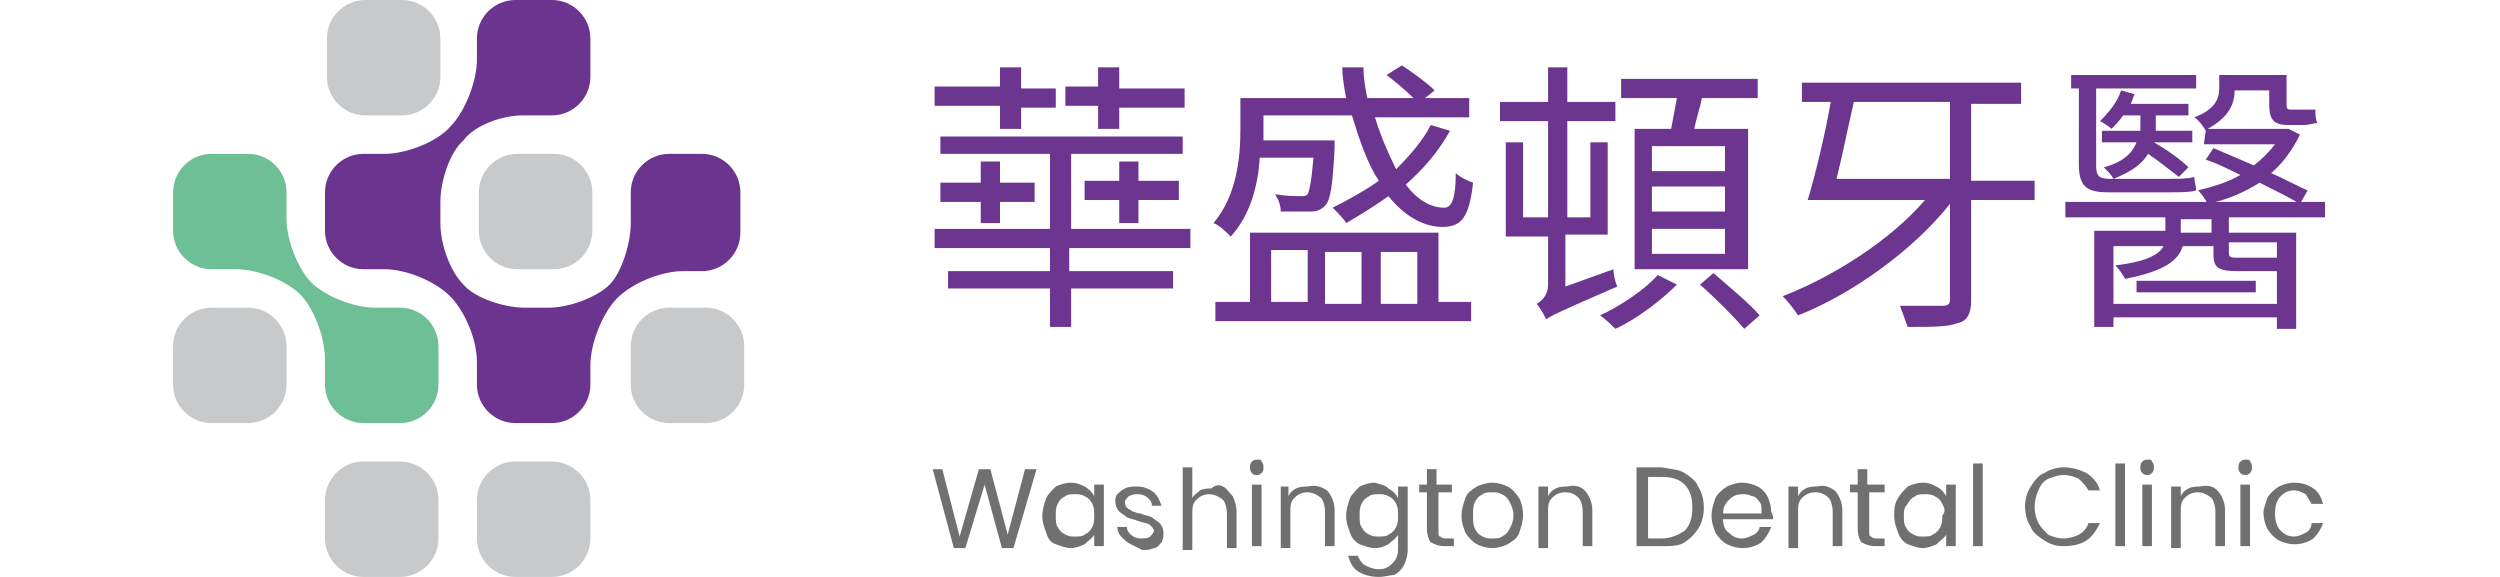 <svg xmlns="http://www.w3.org/2000/svg" xmlns:xlink="http://www.w3.org/1999/xlink" id="&#x5716;&#x5C64;_1" x="0px" y="0px" viewBox="0 0 130 30" style="enable-background:new 0 0 130 30;" xml:space="preserve"><style type="text/css">	.st0{fill:#6B3590;}	.st1{fill:#717071;}	.st2{fill:#C8C9CA;}	.st3{fill:#6B358F;}	.st4{fill:#6EBF96;}</style><g>	<g>		<g>			<path class="st0" d="M55.6,12.9v1.2H61v0.9h-5.3v2h-1.1v-2h-5.3v-0.9h5.3v-1.2h-6v-1h6V8h-5.7V7.1h12.6V8h-5.8v3.9h6.2v1H55.6z     M52,5.5h-3.4v-1H52V3.5h1.1v1.1h1.8v1h-1.8v1.1H52V5.5z M52,8.4v1.1h1.8v1H52v1.1h-1v-1.1h-2.1v-1H51V8.4H52z M57.1,5.5h-1.7v-1    h1.7V3.5h1.1v1.1h3.4v1h-3.4v1.1h-1.1V5.5z M58.2,11.6v-1.2h-1.8v-1h1.8v-1h1v1h2.1v1h-2.1v1.2H58.2z"></path>			<path class="st0" d="M65.5,8.3c-0.1,1.4-0.5,2.9-1.5,4c-0.2-0.2-0.6-0.6-0.9-0.7c1.2-1.4,1.4-3.4,1.4-4.8V5.1H70    c-0.1-0.5-0.2-1.1-0.2-1.6h1.1c0,0.6,0.1,1.1,0.2,1.6h2.4c-0.4-0.4-1-0.9-1.4-1.2l0.8-0.5c0.6,0.4,1.3,0.9,1.7,1.3l-0.5,0.4h2.3    v1h-4.9c0.3,1,0.7,1.9,1.1,2.7c0.7-0.7,1.4-1.5,1.8-2.3l1,0.3c-0.6,1.1-1.4,2-2.3,2.8c0.6,0.8,1.3,1.2,2,1.2    c0.4,0,0.6-0.5,0.6-1.8c0.2,0.2,0.6,0.4,0.9,0.5c-0.2,1.8-0.6,2.3-1.6,2.3c-1,0-2-0.6-2.8-1.6c-0.7,0.5-1.5,1-2.2,1.4    c-0.1-0.2-0.5-0.6-0.7-0.8c0.8-0.4,1.7-0.9,2.4-1.4c-0.6-0.9-1-2.1-1.4-3.4h-4.6v0.8c0,0.2,0,0.3,0,0.5h3.7c0,0,0,0.3,0,0.4    c-0.1,1.9-0.2,2.7-0.5,3c-0.2,0.2-0.4,0.3-0.8,0.3c-0.3,0-0.9,0-1.5,0c0-0.3-0.1-0.6-0.3-0.9c0.6,0.1,1.1,0.1,1.3,0.1    c0.2,0,0.3,0,0.4-0.1c0.1-0.2,0.2-0.7,0.3-1.9H65.5z M76.5,15.7v1H63.2v-1H65v-3.6h9.8v3.6H76.5z M66.1,15.7h1.9v-2.7h-1.9V15.7z     M68.9,13.1v2.7h1.9v-2.7H68.9z M71.8,13.1v2.7h1.9v-2.7H71.8z"></path>			<path class="st0" d="M83.9,14c0,0.3,0.1,0.7,0.2,0.9c-3,1.3-3.4,1.5-3.7,1.7c-0.1-0.2-0.3-0.6-0.5-0.8c0.2-0.1,0.6-0.4,0.6-1    v-2.5h-2.2V7.4h0.9v3.9h1.3v-5H78v-1h2.5V3.5h1v1.8h2.5v1h-2.5v5h1.2V7.4h0.9v4.8h-2.2v2.7L83.9,14z M87.2,14.8    c-0.8,0.8-2.1,1.8-3.2,2.3c-0.2-0.2-0.5-0.5-0.8-0.7c1.1-0.5,2.4-1.4,3-2.1L87.2,14.8z M86.9,6.7c0.1-0.5,0.2-1.1,0.3-1.6h-2.9    v-1h7.1v1h-2.9c-0.1,0.5-0.3,1.1-0.4,1.6h2.8v7.3h-5.9V6.7H86.9z M89.7,7.6h-3.8v1.3h3.8V7.6z M89.7,9.7h-3.8v1.3h3.8V9.7z     M89.7,11.9h-3.8v1.3h3.8V11.9z M89.1,14.2c0.8,0.7,1.9,1.6,2.4,2.2l-0.8,0.7c-0.5-0.6-1.5-1.6-2.3-2.3L89.1,14.2z"></path>			<path class="st0" d="M105.8,10.4h-3.3v5.2c0,0.7-0.2,1.1-0.7,1.2c-0.5,0.2-1.3,0.2-2.6,0.2c-0.1-0.3-0.3-0.8-0.4-1.1    c1,0,1.9,0,2.2,0c0.3,0,0.4-0.1,0.4-0.3v-5c-1.9,2.4-5.1,4.7-7.9,5.8c-0.2-0.3-0.5-0.7-0.8-1c2.6-1,5.6-2.9,7.4-5H94    c0.4-1.3,0.9-3.4,1.2-5.1h-1.5V4.3h11.4v1.1h-2.6v4h3.3V10.4z M96.4,5.3c-0.3,1.3-0.6,2.8-0.9,4h5.9v-4H96.4z"></path>			<path class="st0" d="M115.9,11.4v0.7h3.5v5h-1v-0.6h-8.5V17h-1v-5h3.7v-0.7h-5.2v-0.8h13.5v0.8H115.9z M108.2,4.6h-0.5V3.9h6.5    v0.7h-5.2v4c0,0.5,0.1,0.7,0.7,0.7h3.1c0.4,0,1,0,1.3-0.1c0,0.2,0.1,0.5,0.1,0.7c-0.3,0.1-0.8,0.1-1.4,0.1h-3.2    c-1.2,0-1.5-0.4-1.5-1.5V4.6z M112,7.4L112,7.4c0.7,0.4,1.4,0.9,1.8,1.3l-0.5,0.5c-0.4-0.3-1-0.8-1.6-1.2    c-0.3,0.5-0.8,0.9-1.8,1.3c-0.1-0.2-0.3-0.4-0.5-0.6c1.1-0.3,1.5-0.8,1.7-1.3h-1.8V6.8h2V6.7V6h-0.9c-0.2,0.3-0.4,0.5-0.6,0.7    c-0.1-0.1-0.4-0.3-0.6-0.4c0.5-0.5,0.9-1,1.1-1.6l0.7,0.2c-0.1,0.2-0.1,0.3-0.2,0.5h3V6h-1.7v0.7v0.1h1.9v0.6H112z M118.4,15.8    v-1.7h-0.1h-1.9c-1.1,0-1.3-0.2-1.3-0.9v-0.4h-1.6c-0.2,0.7-0.9,1.3-3,1.7c-0.1-0.2-0.3-0.5-0.5-0.7c1.7-0.2,2.3-0.6,2.5-1h-2.6    v3H118.4z M111.1,14.6h6.2v0.6h-6.2V14.6z M115,11.4h-1.6v0.7h1.6V11.4z M114.7,6.8c-0.1-0.2-0.4-0.6-0.6-0.7    c1.1-0.4,1.3-1,1.3-1.5V3.9h3.5v1.4c0,0.3,0,0.4,0.2,0.4h0.7c0.2,0,0.4,0,0.6,0c0,0.2,0,0.5,0.1,0.7c-0.2,0-0.4,0.1-0.7,0.1H119    c-0.8,0-1-0.3-1-1.1V4.7h-1.8c0,0.7-0.3,1.4-1.4,2h4l0.2,0l0.6,0.3c-0.4,0.8-0.9,1.5-1.5,2c0.7,0.3,1.4,0.7,1.9,0.9l-0.4,0.7    c-0.5-0.3-1.3-0.7-2.1-1.1c-0.8,0.5-1.7,0.9-2.7,1.1c-0.1-0.2-0.3-0.5-0.5-0.7c0.8-0.2,1.5-0.4,2.2-0.8c-0.6-0.3-1.2-0.6-1.8-0.8    l0.4-0.6c0.7,0.3,1.4,0.6,2.1,0.9c0.4-0.3,0.8-0.7,1.1-1.1h-3.7L114.7,6.8L114.7,6.8z M115.9,12.7v0.4c0,0.3,0.1,0.3,0.5,0.3h1.7    c0.1,0,0.2,0,0.3,0v-0.8H115.9z"></path>		</g>		<g>			<path class="st1" d="M53.9,24.4l-1.2,4.1h-0.6l-0.9-3.3l-1,3.3l-0.6,0l-1.1-4.1H49l0.9,3.5l1-3.5h0.6l0.9,3.4l0.9-3.4H53.9z"></path>			<path class="st1" d="M54.4,25.9c0.1-0.2,0.3-0.4,0.5-0.6c0.2-0.1,0.5-0.2,0.8-0.2c0.3,0,0.5,0.1,0.7,0.2c0.2,0.1,0.4,0.3,0.5,0.5    v-0.6h0.5v3.2h-0.5v-0.6c-0.1,0.2-0.3,0.3-0.5,0.5c-0.2,0.1-0.5,0.2-0.7,0.2c-0.3,0-0.5-0.1-0.8-0.2s-0.4-0.3-0.5-0.6    c-0.1-0.3-0.2-0.5-0.2-0.9C54.2,26.5,54.3,26.2,54.4,25.9z M56.8,26.2c-0.1-0.2-0.2-0.3-0.4-0.4c-0.2-0.1-0.3-0.1-0.5-0.1    c-0.2,0-0.4,0-0.5,0.1c-0.2,0.1-0.3,0.2-0.4,0.4c-0.1,0.2-0.1,0.4-0.1,0.6c0,0.2,0,0.5,0.1,0.6c0.1,0.2,0.2,0.3,0.4,0.4    c0.2,0.1,0.3,0.1,0.5,0.1c0.2,0,0.4,0,0.5-0.1c0.2-0.1,0.3-0.2,0.4-0.4c0.1-0.2,0.1-0.4,0.1-0.6C56.9,26.6,56.9,26.4,56.8,26.2z"></path>			<path class="st1" d="M58.8,28.3c-0.2-0.1-0.3-0.2-0.5-0.4c-0.1-0.1-0.2-0.3-0.2-0.5h0.5c0,0.2,0.1,0.3,0.2,0.4    c0.1,0.1,0.3,0.2,0.5,0.2c0.2,0,0.4,0,0.5-0.1c0.1-0.1,0.2-0.2,0.2-0.3c0-0.1-0.1-0.2-0.2-0.3c-0.1-0.1-0.3-0.1-0.6-0.2    c-0.2-0.1-0.4-0.1-0.6-0.2c-0.1-0.1-0.3-0.2-0.4-0.3c-0.1-0.1-0.2-0.3-0.2-0.5c0-0.2,0-0.3,0.1-0.4c0.1-0.1,0.2-0.2,0.4-0.3    c0.2-0.1,0.4-0.1,0.6-0.1c0.4,0,0.6,0.1,0.9,0.3c0.2,0.2,0.3,0.4,0.4,0.7h-0.5c0-0.2-0.1-0.3-0.2-0.4c-0.1-0.1-0.3-0.2-0.5-0.2    c-0.2,0-0.3,0-0.5,0.1c-0.1,0.1-0.2,0.2-0.2,0.3c0,0.1,0,0.2,0.1,0.3c0.1,0.1,0.2,0.1,0.3,0.2c0.1,0,0.2,0.1,0.4,0.1    c0.2,0.1,0.4,0.1,0.6,0.2c0.1,0.1,0.3,0.2,0.4,0.3c0.1,0.1,0.2,0.3,0.2,0.5c0,0.2,0,0.3-0.1,0.5c-0.1,0.1-0.2,0.3-0.4,0.3    c-0.2,0.1-0.4,0.1-0.6,0.1C59.2,28.5,59,28.4,58.8,28.3z"></path>			<path class="st1" d="M63.6,25.3c0.2,0.1,0.3,0.3,0.5,0.5c0.1,0.2,0.2,0.5,0.2,0.8v1.9h-0.5v-1.8c0-0.3-0.1-0.6-0.2-0.7    s-0.4-0.3-0.7-0.3c-0.3,0-0.5,0.1-0.7,0.3c-0.2,0.2-0.2,0.4-0.2,0.8v1.8h-0.5v-4.3h0.5v1.6c0.1-0.2,0.3-0.3,0.4-0.4    c0.2-0.1,0.4-0.1,0.6-0.1C63.2,25.2,63.4,25.2,63.6,25.3z"></path>			<path class="st1" d="M65.1,24.6C65,24.5,65,24.4,65,24.3c0-0.1,0-0.2,0.1-0.3c0.1-0.1,0.2-0.1,0.3-0.1c0.1,0,0.2,0,0.2,0.1    c0.1,0.1,0.1,0.2,0.1,0.3c0,0.1,0,0.2-0.1,0.3c-0.1,0.1-0.2,0.1-0.2,0.1C65.2,24.7,65.2,24.7,65.1,24.6z M65.6,25.2v3.2h-0.5    v-3.2H65.6z"></path>			<path class="st1" d="M69,25.5c0.2,0.2,0.4,0.6,0.4,1v1.9h-0.5v-1.8c0-0.3-0.1-0.6-0.2-0.7s-0.4-0.3-0.7-0.3    c-0.3,0-0.5,0.1-0.7,0.3c-0.2,0.2-0.2,0.4-0.2,0.8v1.8h-0.5v-3.2H67v0.5c0.1-0.2,0.2-0.3,0.4-0.4c0.2-0.1,0.4-0.1,0.6-0.1    C68.4,25.2,68.7,25.3,69,25.5z"></path>			<path class="st1" d="M72.2,25.4c0.2,0.1,0.4,0.3,0.5,0.5v-0.6h0.5v3.3c0,0.3-0.1,0.6-0.2,0.8c-0.1,0.2-0.3,0.4-0.5,0.5    C72.3,29.9,72,30,71.7,30c-0.4,0-0.8-0.1-1.1-0.3c-0.3-0.2-0.4-0.5-0.5-0.8h0.5c0.1,0.2,0.2,0.4,0.4,0.5c0.2,0.1,0.4,0.2,0.7,0.2    c0.3,0,0.5-0.1,0.7-0.3c0.2-0.2,0.3-0.4,0.3-0.8v-0.7c-0.1,0.2-0.3,0.3-0.5,0.5c-0.2,0.1-0.4,0.2-0.7,0.2c-0.3,0-0.5-0.1-0.8-0.2    c-0.2-0.1-0.4-0.3-0.5-0.6c-0.1-0.3-0.2-0.5-0.2-0.9c0-0.3,0.1-0.6,0.2-0.9c0.1-0.2,0.3-0.4,0.5-0.6c0.2-0.1,0.5-0.2,0.8-0.2    C71.8,25.2,72,25.2,72.2,25.4z M72.6,26.2c-0.1-0.2-0.2-0.3-0.4-0.4c-0.2-0.1-0.3-0.1-0.5-0.1c-0.2,0-0.4,0-0.5,0.1    c-0.2,0.1-0.3,0.2-0.4,0.4c-0.1,0.2-0.1,0.4-0.1,0.6c0,0.2,0,0.5,0.1,0.6c0.1,0.2,0.2,0.3,0.4,0.4c0.2,0.1,0.3,0.1,0.5,0.1    c0.2,0,0.4,0,0.5-0.1c0.2-0.1,0.3-0.2,0.4-0.4c0.1-0.2,0.1-0.4,0.1-0.6C72.7,26.6,72.7,26.4,72.6,26.2z"></path>			<path class="st1" d="M74.8,25.7v1.9c0,0.2,0,0.3,0.1,0.3c0.1,0.1,0.2,0.1,0.3,0.1h0.4v0.4h-0.5c-0.3,0-0.5-0.1-0.7-0.2    c-0.1-0.1-0.2-0.4-0.2-0.7v-1.9h-0.4v-0.4h0.4v-0.8h0.5v0.8h0.8v0.4H74.8z"></path>			<path class="st1" d="M76.8,28.3c-0.2-0.1-0.4-0.3-0.6-0.6c-0.1-0.3-0.2-0.5-0.2-0.9c0-0.3,0.1-0.6,0.2-0.9    c0.1-0.3,0.3-0.4,0.6-0.6c0.2-0.1,0.5-0.2,0.8-0.2c0.3,0,0.6,0.1,0.8,0.2c0.2,0.1,0.4,0.3,0.6,0.6c0.1,0.2,0.2,0.5,0.2,0.9    c0,0.3-0.1,0.6-0.2,0.9c-0.1,0.3-0.3,0.4-0.6,0.6c-0.2,0.1-0.5,0.2-0.8,0.2C77.3,28.5,77,28.4,76.8,28.3z M78.1,27.9    c0.2-0.1,0.3-0.2,0.4-0.4c0.1-0.2,0.2-0.4,0.2-0.7c0-0.3-0.1-0.5-0.2-0.7c-0.1-0.2-0.2-0.3-0.4-0.4c-0.2-0.1-0.3-0.1-0.5-0.1    c-0.2,0-0.4,0-0.5,0.1c-0.2,0.1-0.3,0.2-0.4,0.4c-0.1,0.2-0.1,0.4-0.1,0.7c0,0.3,0,0.5,0.1,0.7c0.1,0.2,0.2,0.3,0.4,0.4    c0.2,0.1,0.3,0.1,0.5,0.1C77.8,28,78,28,78.1,27.9z"></path>			<path class="st1" d="M82.4,25.5c0.2,0.2,0.4,0.6,0.4,1v1.9h-0.5v-1.8c0-0.3-0.1-0.6-0.2-0.7c-0.2-0.2-0.4-0.3-0.7-0.3    c-0.3,0-0.5,0.1-0.7,0.3c-0.2,0.2-0.2,0.4-0.2,0.8v1.8h-0.5v-3.2h0.5v0.5c0.1-0.2,0.2-0.3,0.4-0.4c0.2-0.1,0.4-0.1,0.6-0.1    C81.9,25.2,82.2,25.3,82.4,25.5z"></path>			<path class="st1" d="M87.6,24.6c0.3,0.2,0.6,0.4,0.7,0.7c0.2,0.3,0.3,0.7,0.3,1.1c0,0.4-0.1,0.8-0.3,1.1    c-0.2,0.3-0.4,0.5-0.7,0.7c-0.3,0.2-0.7,0.2-1.2,0.2h-1.3v-4.1h1.3C86.9,24.4,87.3,24.4,87.6,24.6z M87.6,27.6    c0.3-0.3,0.4-0.7,0.4-1.2c0-0.5-0.1-0.9-0.4-1.2c-0.3-0.3-0.7-0.4-1.2-0.4h-0.7V28h0.7C86.9,28,87.3,27.8,87.6,27.6z"></path>			<path class="st1" d="M92.2,27h-2.6c0,0.3,0.1,0.6,0.3,0.7c0.2,0.2,0.4,0.3,0.7,0.3c0.2,0,0.4-0.1,0.6-0.2    c0.2-0.1,0.3-0.3,0.3-0.4h0.6c-0.1,0.3-0.3,0.6-0.5,0.8c-0.3,0.2-0.6,0.3-1,0.3c-0.3,0-0.6-0.1-0.8-0.2c-0.2-0.1-0.4-0.3-0.6-0.6    c-0.1-0.3-0.2-0.5-0.2-0.9c0-0.3,0.1-0.6,0.2-0.9c0.1-0.2,0.3-0.4,0.6-0.6c0.2-0.1,0.5-0.2,0.8-0.2c0.3,0,0.6,0.1,0.8,0.2    c0.2,0.1,0.4,0.3,0.5,0.5c0.1,0.2,0.2,0.5,0.2,0.8C92.2,26.8,92.2,26.9,92.2,27z M91.5,26.1c-0.1-0.1-0.2-0.3-0.4-0.3    c-0.2-0.1-0.3-0.1-0.5-0.1c-0.3,0-0.5,0.1-0.7,0.3c-0.2,0.2-0.3,0.4-0.3,0.7h2C91.6,26.4,91.6,26.2,91.5,26.1z"></path>			<path class="st1" d="M95.4,25.5c0.2,0.2,0.4,0.6,0.4,1v1.9h-0.5v-1.8c0-0.3-0.1-0.6-0.2-0.7c-0.2-0.2-0.4-0.3-0.7-0.3    c-0.3,0-0.5,0.1-0.7,0.3c-0.2,0.2-0.2,0.4-0.2,0.8v1.8h-0.5v-3.2h0.5v0.5c0.1-0.2,0.2-0.3,0.4-0.4c0.2-0.1,0.4-0.1,0.6-0.1    C94.8,25.2,95.1,25.3,95.4,25.5z"></path>			<path class="st1" d="M97.2,25.7v1.9c0,0.2,0,0.3,0.1,0.3c0.1,0.1,0.2,0.1,0.3,0.1H98v0.4h-0.5c-0.3,0-0.5-0.1-0.7-0.2    c-0.1-0.1-0.2-0.4-0.2-0.7v-1.9h-0.4v-0.4h0.4v-0.8h0.5v0.8H98v0.4H97.2z"></path>			<path class="st1" d="M98.7,25.9c0.1-0.2,0.3-0.4,0.5-0.6c0.2-0.1,0.5-0.2,0.8-0.2c0.3,0,0.5,0.1,0.7,0.2c0.2,0.1,0.4,0.3,0.5,0.5    v-0.6h0.5v3.2h-0.5v-0.6c-0.1,0.2-0.3,0.3-0.5,0.5c-0.2,0.1-0.5,0.2-0.7,0.2c-0.3,0-0.5-0.1-0.8-0.2c-0.2-0.1-0.4-0.3-0.5-0.6    c-0.1-0.3-0.2-0.5-0.2-0.9C98.5,26.5,98.5,26.2,98.7,25.9z M101,26.2c-0.1-0.2-0.2-0.3-0.4-0.4c-0.2-0.1-0.3-0.1-0.5-0.1    c-0.2,0-0.4,0-0.5,0.1c-0.2,0.1-0.3,0.2-0.4,0.4C99,26.4,99,26.6,99,26.8c0,0.2,0,0.5,0.1,0.6c0.1,0.2,0.2,0.3,0.4,0.4    c0.2,0.1,0.3,0.1,0.5,0.1c0.2,0,0.4,0,0.5-0.1c0.2-0.1,0.3-0.2,0.4-0.4c0.1-0.2,0.1-0.4,0.1-0.6C101.2,26.6,101.1,26.4,101,26.2z    "></path>			<path class="st1" d="M103.1,24.1v4.3h-0.5v-4.3H103.1z"></path>			<path class="st1" d="M105.6,25.3c0.2-0.3,0.4-0.6,0.7-0.7c0.3-0.2,0.7-0.3,1-0.3c0.4,0,0.8,0.1,1.2,0.3c0.3,0.2,0.6,0.5,0.7,0.9    h-0.6c-0.1-0.2-0.3-0.4-0.5-0.6c-0.2-0.1-0.5-0.2-0.8-0.2c-0.3,0-0.5,0.1-0.8,0.2c-0.2,0.1-0.4,0.3-0.5,0.6    c-0.1,0.2-0.2,0.5-0.2,0.9c0,0.3,0.1,0.6,0.2,0.8c0.1,0.2,0.3,0.4,0.5,0.6c0.2,0.1,0.5,0.2,0.8,0.2c0.3,0,0.6-0.1,0.8-0.2    c0.2-0.1,0.4-0.3,0.5-0.6h0.6c-0.2,0.4-0.4,0.7-0.7,0.9c-0.3,0.2-0.7,0.3-1.2,0.3c-0.4,0-0.7-0.1-1-0.3c-0.3-0.2-0.6-0.4-0.7-0.7    c-0.2-0.3-0.3-0.7-0.3-1.1C105.3,26,105.4,25.6,105.6,25.3z"></path>			<path class="st1" d="M110.5,24.1v4.3H110v-4.3H110.5z"></path>			<path class="st1" d="M111.4,24.6c-0.1-0.1-0.1-0.2-0.1-0.3c0-0.1,0-0.2,0.1-0.3c0.1-0.1,0.2-0.1,0.3-0.1c0.1,0,0.2,0,0.2,0.1    c0.1,0.1,0.1,0.2,0.1,0.3c0,0.1,0,0.2-0.1,0.3c-0.1,0.1-0.2,0.1-0.2,0.1C111.6,24.7,111.5,24.7,111.4,24.6z M111.9,25.2v3.2h-0.5    v-3.2H111.9z"></path>			<path class="st1" d="M115.3,25.5c0.2,0.2,0.4,0.6,0.4,1v1.9h-0.5v-1.8c0-0.3-0.1-0.6-0.2-0.7s-0.4-0.3-0.7-0.3    c-0.3,0-0.5,0.1-0.7,0.3c-0.2,0.2-0.2,0.4-0.2,0.8v1.8h-0.5v-3.2h0.5v0.5c0.1-0.2,0.2-0.3,0.4-0.4c0.2-0.1,0.4-0.1,0.6-0.1    C114.8,25.2,115.1,25.3,115.3,25.5z"></path>			<path class="st1" d="M116.5,24.6c-0.1-0.1-0.1-0.2-0.1-0.3c0-0.1,0-0.2,0.1-0.3c0.1-0.1,0.2-0.1,0.3-0.1c0.1,0,0.2,0,0.2,0.1    c0.1,0.1,0.1,0.2,0.1,0.3c0,0.1,0,0.2-0.1,0.3c-0.1,0.1-0.2,0.1-0.2,0.1C116.7,24.7,116.6,24.7,116.5,24.6z M117,25.2v3.2h-0.5    v-3.2H117z"></path>			<path class="st1" d="M117.9,25.9c0.1-0.2,0.3-0.4,0.6-0.6c0.2-0.1,0.5-0.2,0.8-0.2c0.4,0,0.7,0.1,1,0.3c0.3,0.2,0.4,0.5,0.5,0.8    h-0.6c-0.1-0.2-0.2-0.3-0.3-0.5c-0.2-0.1-0.4-0.2-0.6-0.2c-0.3,0-0.5,0.1-0.7,0.3c-0.2,0.2-0.3,0.5-0.3,0.9    c0,0.4,0.1,0.7,0.3,0.9c0.2,0.2,0.4,0.3,0.7,0.3c0.2,0,0.4-0.1,0.6-0.2c0.2-0.1,0.3-0.3,0.3-0.5h0.6c-0.1,0.3-0.3,0.6-0.5,0.8    c-0.3,0.2-0.6,0.3-1,0.3c-0.3,0-0.6-0.1-0.8-0.2c-0.2-0.1-0.4-0.3-0.6-0.6c-0.1-0.2-0.2-0.5-0.2-0.9    C117.7,26.5,117.8,26.2,117.9,25.9z"></path>		</g>	</g>	<g>		<path class="st2" d="M28.8,14c1.1,0,2-0.9,2-2V10c0-1.1-0.9-2-2-2h-1.9c-1.1,0-2,0.9-2,2V12c0,1.1,0.9,2,2,2H28.8z"></path>		<path class="st3" d="M34.8,8c-1.1,0-2,0.9-2,2v1.6c0,1.1-0.5,2.6-1.1,3.2c-0.6,0.6-2,1.2-3.2,1.2h-1.2c-1.1,0-2.6-0.5-3.2-1.2   c-0.7-0.7-1.2-2.1-1.2-3.2v-1.1c0-1.1,0.5-2.6,1.2-3.2C24.7,6.5,26.1,6,27.2,6h1.5c1.1,0,2-0.9,2-2V2c0-1.1-0.9-2-2-2h-1.9   c-1.1,0-2,0.9-2,2v1.1c0,1.1-0.6,2.7-1.4,3.5C22.7,7.4,21.1,8,20,8h-1.1c-1.1,0-2,0.9-2,2V12c0,1.1,0.9,2,2,2H20   c1.1,0,2.6,0.6,3.4,1.4c0.8,0.8,1.4,2.3,1.4,3.4V20c0,1.1,0.9,2,2,2h1.9c1.1,0,2-0.9,2-2v-1c0-1.1,0.6-2.7,1.4-3.5l0,0   c0.8-0.8,2.3-1.4,3.4-1.4h1c1.1,0,2-0.9,2-2V10c0-1.1-0.9-2-2-2H34.8z"></path>		<path class="st2" d="M22.9,2c0-1.1-0.9-2-2-2h-1.9c-1.1,0-2,0.9-2,2V4c0,1.1,0.9,2,2,2h1.9c1.1,0,2-0.9,2-2V2z"></path>		<path class="st2" d="M16.9,28c0,1.1,0.9,2,2,2h1.9c1.1,0,2-0.9,2-2V26c0-1.1-0.9-2-2-2h-1.9c-1.1,0-2,0.9-2,2V28z"></path>		<path class="st2" d="M24.8,28c0,1.1,0.9,2,2,2h1.9c1.1,0,2-0.9,2-2V26c0-1.1-0.9-2-2-2h-1.9c-1.1,0-2,0.9-2,2V28z"></path>		<path class="st2" d="M9,20c0,1.1,0.9,2,2,2h1.9c1.1,0,2-0.9,2-2V18c0-1.1-0.9-2-2-2H11c-1.1,0-2,0.9-2,2V20z"></path>		<path class="st2" d="M32.8,20c0,1.1,0.9,2,2,2h1.9c1.1,0,2-0.9,2-2V18c0-1.1-0.9-2-2-2h-1.9c-1.1,0-2,0.9-2,2V20z"></path>		<path class="st4" d="M16.2,14.7c-0.7-0.7-1.3-2.2-1.3-3.3V10c0-1.1-0.9-2-2-2H11c-1.1,0-2,0.9-2,2V12c0,1.1,0.9,2,2,2h1.3   c1.1,0,2.6,0.6,3.3,1.3c0.7,0.7,1.3,2.2,1.3,3.4V20c0,1.1,0.9,2,2,2h1.9c1.1,0,2-0.9,2-2V18c0-1.1-0.9-2-2-2h-1.3   C18.4,16,16.9,15.4,16.2,14.7"></path>	</g></g><g></g><g></g><g></g><g></g><g></g><g></g></svg>
